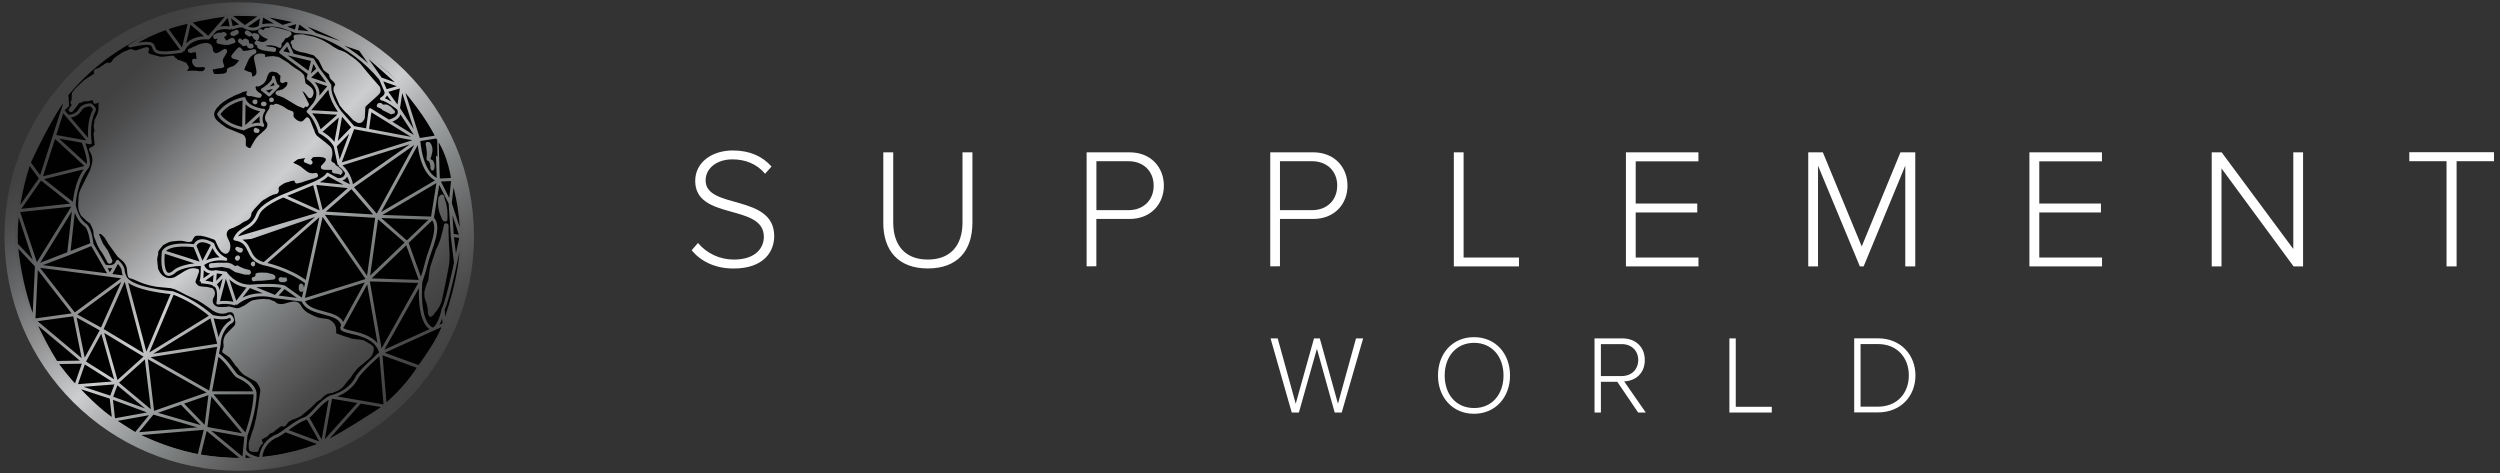 <svg xmlns="http://www.w3.org/2000/svg" width="576" height="109" viewBox="0 0 576 109" fill="none"><rect x="0" y="0" width="576" height="109" fill="#333333" stroke="none"/><path d="M159.347 57.674L160.815 55.983C162.853 58.402 165.866 59.803 169.036 59.803C174.447 59.803 175.992 56.812 175.992 54.56C175.992 46.831 160.176 50.864 160.176 41.679C160.176 37.389 164.052 34.667 168.835 34.667C172.789 34.667 175.712 36.044 177.762 38.374L176.272 40.032C174.379 37.747 171.691 36.717 168.734 36.717C165.217 36.717 162.573 38.721 162.573 41.567C162.573 48.31 178.378 44.602 178.378 54.415C178.378 57.809 176.127 61.864 169.036 61.864C164.679 61.886 161.397 60.127 159.381 57.685L159.347 57.674ZM203.514 51.289V35.092H205.799V51.256C205.799 56.577 208.6 59.803 213.775 59.803C218.95 59.803 221.761 56.577 221.761 51.256V35.092H224.046V51.289C224.046 57.797 220.574 61.852 213.775 61.852C206.975 61.852 203.503 57.753 203.503 51.289H203.514ZM250.358 61.382V35.092H260.216C265.267 35.092 268.157 38.643 268.157 42.776C268.157 46.91 265.245 50.449 260.227 50.449H252.599V61.348L250.347 61.371L250.358 61.382ZM265.805 42.776C265.805 39.461 263.475 37.142 260.003 37.142H252.61V48.422H260.003C263.464 48.422 265.805 46.092 265.805 42.788V42.776ZM292.666 61.382V35.092H302.523C307.575 35.092 310.465 38.643 310.465 42.776C310.465 46.91 307.575 50.449 302.534 50.449H294.906V61.348L292.655 61.371L292.666 61.382ZM308.101 42.776C308.101 39.461 305.772 37.142 302.288 37.142H294.906V48.422H302.288C305.76 48.422 308.09 46.092 308.09 42.788L308.101 42.776ZM334.962 61.382V35.092H337.214V59.332H349.972V61.382H334.962ZM374.615 61.382V35.092H391.316V37.164H376.867V46.898H391.048V48.948H376.867V59.332H391.328V61.382H374.615ZM438.978 61.382V38.173L429.379 61.382H428.516L418.872 38.173V61.382H416.62V35.092H419.981L428.942 56.778L437.869 35.092H441.275V61.382H438.978ZM467.575 61.382V35.092H484.288V37.164H469.849V46.898H484.053V48.948H469.849V59.332H484.31V61.382H467.575ZM528.444 61.382L511.832 38.8V61.382H509.581V35.092H511.866L528.377 57.361V35.092H530.628V61.382H528.433H528.444ZM563.683 61.382V37.142H555.103V35.07H574.616V37.142H566.002V61.382H563.683ZM307.508 95.042L303.419 80.357L299.264 95.042H297.617L292.733 77.96H294.38L298.535 93.015L302.747 77.96H304.08L308.269 93.015L312.425 77.96H314.072L309.132 95.042H307.508ZM331.311 86.507C331.311 81.511 334.593 77.68 339.611 77.68C344.629 77.68 347.911 81.522 347.911 86.507C347.911 91.491 344.596 95.333 339.611 95.333C334.626 95.333 331.311 91.502 331.311 86.507ZM346.41 86.507C346.41 82.149 343.733 78.99 339.633 78.99C335.534 78.99 332.856 82.149 332.856 86.507C332.856 90.864 335.455 94.011 339.633 94.011C343.811 94.011 346.41 90.808 346.41 86.507ZM377.427 95.042L372.621 87.963H368.847V95.042H367.379V77.96H373.775C376.721 77.96 378.961 79.831 378.961 82.956C378.961 86.081 376.755 87.772 374.212 87.873L379.185 95.042H377.416H377.427ZM377.449 82.945C377.449 80.794 375.892 79.282 373.652 79.282H368.847V86.641H373.652C375.915 86.641 377.449 85.095 377.449 82.956V82.945ZM398.452 95.042V77.96H399.919V93.72H408.219V95.053H398.452V95.042ZM427.206 95.031V77.949H432.661C437.981 77.949 441.319 81.813 441.319 86.507C441.319 91.2 438.004 95.02 432.661 95.02H427.206V95.031ZM439.796 86.495C439.796 82.496 437.197 79.27 432.683 79.27H428.673V93.698H432.661C437.197 93.698 439.796 90.494 439.796 86.495Z" fill="white"></path><path d="M55.119 107C84.18 107 107.738 83.495 107.738 54.5C107.738 25.505 84.18 2 55.119 2C26.058 2 2.5 25.505 2.5 54.5C2.5 83.495 26.058 107 55.119 107Z" fill="#010101" stroke="url(#paint0_linear_23_3)" stroke-width="2.94" stroke-miterlimit="10"></path><path d="M81.919 13.705L81.16 13.133L80.663 12.798C79.904 12.159 79.005 11.706 78.046 11.468L76.865 10.821C76.501 10.576 76.144 10.323 75.78 10.078L74.457 9.327L73.736 8.993L72.302 8.443L70.176 8.019C70.176 8.019 70.176 7.975 70.139 7.96C70.102 7.945 70.102 7.96 70.102 7.96H70.064L69.886 7.908H69.143L68.147 7.982C67.679 8.027 67.538 8.25 67.679 8.755C67.753 9.015 67.783 9.179 67.426 9.246C67.114 9.305 66.913 9.61 66.973 9.914C66.995 10.011 67.04 10.108 67.106 10.182C67.159 10.256 67.248 10.338 67.248 10.42C67.248 11.126 67.768 11.423 68.311 11.683L69.054 11.943L69.804 12.099L70.384 12.204L72.287 12.753L73.446 13.928L74.531 16.142L74.695 16.224L74.784 16.343L74.851 16.403L74.947 16.477C75.215 16.678 75.505 16.863 75.757 17.086C75.839 17.161 75.832 17.339 75.862 17.473C75.913 17.711 76.003 17.934 76.129 18.142C76.404 18.439 76.694 18.721 76.999 18.982C77.088 19.167 77.177 19.36 77.259 19.546C76.947 19.844 76.798 20.267 76.835 20.698C76.835 20.817 76.843 20.944 76.872 21.062C77.103 21.635 77.34 22.192 77.586 22.742C77.831 23.292 78.009 23.745 78.247 24.243C78.522 24.6 78.805 24.949 79.087 25.299L79.741 25.983C79.815 26.042 79.89 26.094 79.964 26.153L81.398 27.707C81.681 27.9 81.971 28.078 82.275 28.242C82.662 28.435 83.13 28.383 83.465 28.116C83.598 27.952 83.732 27.788 83.866 27.625L83.903 27.543C83.94 27.462 83.977 27.38 84.014 27.298C84.052 27.216 84.044 27.134 84.059 27.053C84.096 26.332 84.118 25.604 84.171 24.883C84.171 24.727 84.222 24.578 84.319 24.459C85.159 23.686 85.999 22.921 86.846 22.185C87.693 21.449 87.916 20.973 87.485 19.955L86.162 18.439C85.701 17.911 85.248 17.384 84.795 16.849C84.208 16.142 83.628 15.429 83.048 14.723C82.684 14.381 82.312 14.039 81.948 13.697L81.904 13.645M99.153 38.112C99.102 37.978 99.064 37.688 99.012 37.562C98.997 37.532 98.983 37.502 98.968 37.48C98.938 37.391 98.893 37.301 98.849 37.22C98.804 37.138 98.789 37.108 98.708 37.086C98.455 37.071 98.269 36.856 98.284 36.603C98.284 36.588 98.284 36.573 98.284 36.551V36.276C98.314 36.001 98.343 35.726 98.366 35.458C98.321 35.035 98.284 34.618 98.247 34.225C98.195 33.883 98.113 33.541 98.076 33.199C98.039 32.857 98.202 32.679 98.574 32.709C98.678 32.753 98.923 32.709 98.997 32.783C99.235 33.013 99.406 33.303 99.503 33.623C99.808 34.559 99.585 35.354 99.183 36.566C99.183 36.618 99.272 36.692 99.324 36.752L99.637 36.9C99.718 36.989 99.822 37.056 99.874 37.16C100.172 37.762 100.216 38.461 99.993 39.1L99.793 39.241L99.726 39.271L99.614 39.293H99.562C99.51 39.264 99.421 39.271 99.399 39.212C99.399 39.07 99.22 39.003 99.176 38.87C99.176 38.81 99.176 38.758 99.176 38.699C99.176 38.535 99.131 38.565 99.176 38.416C99.176 38.312 99.161 38.216 99.153 38.112ZM56.508 7.878C56.315 7.648 56.352 7.306 56.583 7.113C56.739 6.979 56.962 6.949 57.148 7.038L57.958 7.625C58.002 7.692 58.047 7.759 58.099 7.856C58.426 7.432 58.812 7.67 59.191 7.722L59.288 7.781C59.556 7.9 59.838 8.071 59.756 8.376C59.675 8.681 59.704 9.186 59.199 9.283L59.622 9.431L59.957 9.58C60.551 9.795 61.213 9.602 61.607 9.112L61.666 8.948L61.191 8.844L60.351 8.346C60.053 7.975 59.452 7.7 59.466 7.224C59.466 6.919 59.719 6.681 60.016 6.681C60.12 6.681 60.217 6.711 60.306 6.771C60.447 6.815 60.589 6.934 60.73 6.89C60.871 6.845 60.931 6.57 61.101 6.466C61.317 6.414 61.54 6.406 61.755 6.444L62.491 6.206H62.61L62.907 6.258L62.997 6.236L63.77 6.399L65.063 6.696C65.561 6.838 66.066 6.971 66.556 7.12C66.876 7.172 67.129 7.432 67.181 7.752C67.211 8.094 66.921 8.198 66.698 8.383C66.4 8.629 66.148 8.852 65.799 8.77L65.249 9.669C65.115 9.818 64.765 9.937 64.825 10.123C64.825 10.145 64.877 10.123 64.907 10.123L64.825 10.799L64.728 10.94L64.498 11.044L63.941 10.843C63.814 10.754 63.666 10.68 63.517 10.628C63.16 10.546 62.796 10.487 62.439 10.427H61.852L61.198 10.561L61.473 10.672L62.097 10.762C62.365 10.799 62.632 10.806 62.892 10.866C63.13 10.933 63.353 11.014 63.576 11.111C63.718 11.795 63.457 12.062 62.788 11.921C62.618 11.884 62.439 11.869 62.268 11.847L61.525 11.765L60.418 11.55L59.942 11.364C59.511 11.274 59.206 10.895 59.199 10.457C58.515 10.212 58.456 9.818 59.013 9.342C59.035 9.32 59.013 9.26 59.043 9.223C58.418 9.179 58.329 8.606 58.047 8.22C57.712 8.376 57.385 8.554 57.044 8.22C56.85 8.116 56.672 7.997 56.501 7.863L56.508 7.878ZM90.963 25.551C91.053 25.641 90.963 25.916 90.941 26.109L90.101 26.354L88.934 25.767L88.132 25.373L87.939 25.135C87.693 24.994 87.433 24.875 87.166 24.779C86.935 24.749 86.779 24.533 86.809 24.303C86.809 24.273 86.816 24.251 86.831 24.221C86.891 24.006 87.047 23.827 87.255 23.738C87.626 23.634 88.02 23.783 88.228 24.102L89.001 24.073C89.856 24.251 90.384 24.942 90.963 25.551ZM101.524 49.713C100.96 48.39 100.789 46.926 101.041 45.507C101.071 45.328 101.301 45.179 101.435 45.016C101.495 44.956 101.539 44.882 101.606 44.845C101.666 44.815 101.725 44.8 101.792 44.808C102.022 44.838 102.223 44.979 102.342 45.179C102.342 45.179 102.379 45.313 102.379 45.321C102.379 45.328 102.379 45.254 102.379 45.269V45.588C102.832 46.733 103.078 47.944 103.1 49.178V50.441C103.1 50.865 102.974 51.006 102.513 51.029L102.334 50.977C102.282 50.977 102.223 50.977 102.186 50.954C101.814 50.679 101.755 50.129 101.532 49.713H101.524ZM69.908 65.737C70.005 66.034 70.064 66.346 70.087 66.658C70.131 66.918 69.953 67.171 69.685 67.216C69.648 67.216 69.611 67.223 69.574 67.216C69.492 67.238 69.403 67.253 69.321 67.245C68.697 67.074 68.838 66.287 68.875 65.744C68.875 65.618 69.091 65.499 69.217 65.38L69.321 65.313L69.596 65.387C69.7 65.499 69.886 65.595 69.908 65.729V65.737ZM56.493 63.299L54.182 62.689L52.859 61.85L51.202 61.523H50.875C50.154 61.597 49.433 61.686 48.705 61.745C48.452 61.805 48.199 61.649 48.14 61.389C48.14 61.359 48.133 61.329 48.125 61.3C48.058 61.017 48.229 60.727 48.519 60.66C48.549 60.66 48.571 60.653 48.601 60.646C48.831 60.616 49.069 60.608 49.299 60.608L50.042 60.534H52.517L52.77 60.594L53.357 60.772L54.197 61.322L54.665 61.121C55.431 61.597 56.278 61.939 57.162 62.125L57.527 62.206L57.675 62.34C57.906 62.801 57.876 62.964 57.504 63.276H56.687L56.59 63.247L56.508 63.299H56.493ZM55.007 58.126L54.658 57.918C54.502 57.747 54.234 57.591 54.212 57.39C54.167 57.138 54.338 56.9 54.591 56.855C54.621 56.855 54.643 56.855 54.673 56.855L55.802 57.212L55.906 57.338C55.906 57.39 55.936 57.442 55.951 57.502C55.966 57.561 55.951 57.613 55.951 57.673C55.862 58.044 55.654 58.267 55.237 58.193L55.015 58.141L55.007 58.126ZM57.98 64.176C58.032 64.087 58.091 63.99 58.151 63.893L58.575 63.782L58.82 63.603C58.849 63.41 58.879 63.217 58.909 63.024C59.147 62.927 59.392 62.86 59.645 62.816C60.262 62.793 60.871 62.816 61.48 62.838L62.878 63.18C62.945 63.232 63.011 63.276 63.078 63.314C63.361 63.41 63.524 63.715 63.45 64.005C63.376 64.339 63.108 64.428 62.796 64.428C62.239 64.473 61.681 64.547 61.116 64.607L60.485 64.666L59.147 64.704L58.404 64.815C58.062 64.733 58.017 64.451 57.98 64.161V64.176ZM54.435 58.951L54.903 58.817C55.394 59.122 55.431 59.375 55.074 59.925L54.591 60.118C54.004 59.731 53.967 59.427 54.435 58.951ZM58.084 60.311C58.359 60.207 58.634 60.222 58.745 60.512C58.82 60.72 58.805 60.95 58.716 61.158C58.612 61.367 58.359 61.448 58.151 61.337C58.121 61.322 58.099 61.307 58.077 61.285C57.809 61.151 57.705 60.831 57.839 60.571C57.898 60.452 57.995 60.363 58.114 60.319H58.091L58.084 60.311ZM103.263 62.132C102.84 64.302 102.424 66.472 101.941 68.635C101.703 69.973 101.064 71.207 100.112 72.173C100.068 72.225 100.038 72.284 100.008 72.344L99.778 72.678L99.287 73.013H99.049C98.908 72.819 98.7 72.648 98.648 72.425C98.589 72.091 98.559 71.757 98.566 71.422C98.507 70.85 98.395 70.285 98.225 69.742C97.831 68.917 97.689 68.003 97.801 67.097C97.801 67.037 97.838 66.978 97.86 66.911C97.95 66.584 98.039 66.264 98.128 65.937C98.143 65.907 98.158 65.87 98.172 65.841L98.269 65.588L98.358 65.343C98.358 65.343 98.373 65.298 98.358 65.276L98.656 64.666C98.715 64.191 98.775 63.722 98.841 63.247C98.923 62.682 99.012 62.11 99.102 61.545C99.481 60.423 99.86 59.285 100.246 58.141L100.35 57.769L101.019 56.305L101.502 55.005C101.68 54.321 101.866 53.637 102.052 52.953C102.141 52.634 102.208 52.314 102.26 51.995C102.297 51.63 102.431 51.415 102.825 51.452C103.145 51.474 103.382 51.749 103.36 52.069C103.36 52.084 103.36 52.099 103.36 52.106C103.36 52.723 103.323 53.34 103.36 53.964C103.397 55.168 103.412 56.38 103.531 57.576C103.665 59.1 103.576 60.631 103.263 62.132ZM65.107 63.931L66.007 63.953L66.185 64.585C65.88 65.06 65.412 65.045 64.921 65.008C64.594 65.045 64.29 64.845 64.201 64.525C64.111 64.198 64.305 63.983 64.594 63.841L65.115 63.923L65.107 63.931ZM53.053 7.67C53.142 7.477 53.29 7.321 53.476 7.217C53.588 7.142 53.766 7.172 53.9 7.157C54.227 6.815 54.554 6.733 54.821 6.979C55.059 7.165 55.096 7.506 54.903 7.744C54.858 7.796 54.806 7.841 54.747 7.878C54.509 8.019 54.257 8.146 54.011 8.302C53.751 8.302 53.491 8.25 53.246 8.175C53.097 8.056 53.023 7.863 53.053 7.677V7.67ZM49.18 8.703C49.024 8.48 49.076 8.168 49.292 8.012C49.433 7.915 49.582 7.826 49.745 7.752C50.05 7.685 50.414 7.373 50.674 7.551V7.596C50.838 7.581 51.001 7.536 51.165 7.484C51.432 7.298 51.797 7.343 52.005 7.588C52.027 7.588 52.057 7.588 52.072 7.61C52.458 7.997 52.138 8.302 51.648 8.502C51.648 8.502 51.648 8.554 51.648 8.584L51.878 9.008L52.228 9.342C52.488 9.156 52.763 9 53.045 8.859C53.261 8.762 53.602 8.651 53.751 8.748C53.989 8.941 54.16 9.201 54.249 9.498C54.294 9.602 54.115 9.885 53.989 9.922C53.565 10.093 53.082 10.189 52.629 10.345H51.7L50.786 10.189L50.689 10.1H50.295C49.767 9.862 49.708 9.439 50.176 8.941H49.872C49.663 9.082 49.381 9.03 49.232 8.822C49.21 8.785 49.188 8.748 49.173 8.71H49.166L49.18 8.703ZM60.96 23.433C61.243 23.471 61.451 23.731 61.414 24.013C61.391 24.221 61.243 24.392 61.042 24.451C60.879 24.511 60.708 24.511 60.544 24.451C60.269 24.407 60.076 24.147 60.12 23.872C60.143 23.708 60.247 23.575 60.388 23.5C60.566 23.404 60.774 23.389 60.968 23.456V23.441L60.96 23.433ZM62.439 22.467C62.863 22.467 63.093 22.638 63.093 22.995C63.093 23.352 62.87 23.53 62.439 23.523C62.187 23.5 62.001 23.285 62.016 23.032V23.017C61.986 22.757 62.164 22.519 62.424 22.489C62.424 22.489 62.439 22.489 62.447 22.489V22.475L62.439 22.467ZM55.007 9C55.171 8.837 55.438 8.837 55.602 9C55.624 9.023 55.639 9.045 55.661 9.075C55.758 9.253 55.854 9.268 56.003 9.112C56.211 8.866 56.568 8.814 56.843 8.978C57.326 9.186 57.437 9.372 57.378 9.974L57.928 10.063C58.218 10.063 58.441 10.308 58.441 10.598C58.441 10.598 58.441 10.598 58.441 10.606C58.456 10.895 58.233 11.141 57.943 11.163C57.363 11.267 56.94 10.999 56.887 10.502C56.761 10.494 56.635 10.502 56.508 10.539C56.248 10.717 55.892 10.65 55.713 10.39C55.698 10.368 55.683 10.338 55.669 10.308C55.52 10.219 55.379 10.115 55.245 10.004C55.081 9.862 54.851 9.714 54.821 9.535C54.806 9.342 54.881 9.156 55.007 9.015V8.993V9ZM58.939 24.02C58.768 24.05 58.597 24.02 58.456 23.916C58.203 23.797 58.091 23.493 58.203 23.24C58.277 23.077 58.426 22.973 58.604 22.95C58.745 22.921 58.887 22.921 59.028 22.95C59.407 23.084 59.355 23.515 59.191 23.849L59.11 23.931L58.983 24.013H58.961C58.961 24.013 58.946 24.035 58.939 24.043V24.02ZM58.433 30.026C58.433 29.602 58.783 29.305 59.08 29.476C59.08 29.476 59.08 29.528 59.102 29.535C59.34 29.684 59.645 29.595 59.756 29.899C59.845 30.167 59.741 30.457 59.504 30.605H58.924C58.641 30.576 58.426 30.33 58.433 30.048V30.026ZM36.657 57.613C37.022 57.19 37.282 56.855 37.594 56.469L38.857 55.815L39.489 55.636C39.489 55.636 40.686 55.503 41.08 55.473H41.748C42.551 55.495 43.428 56.001 44.142 55.614C44.35 55.495 44.372 55.191 44.483 54.99C44.483 54.99 44.535 54.99 44.543 54.953C44.773 54.596 44.907 54.365 45.279 54.321C45.65 54.276 45.903 54.321 46.215 54.321H46.289L47.129 54.492L48.036 54.752C48.341 54.878 48.645 54.982 48.965 55.079C49.351 55.124 49.663 55.399 49.76 55.77L50.355 57.071C50.541 57.346 50.741 57.621 50.934 57.911L51.603 58.386C52.183 58.572 52.443 58.475 52.822 57.896C53.194 57.086 53.149 56.149 52.711 55.369C52.54 55.057 52.398 54.722 52.287 54.388C52.064 53.689 52.436 52.946 53.127 52.708C53.276 52.656 53.431 52.589 53.58 52.53H53.662L54.836 51.95C55 51.876 55.156 51.794 55.312 51.705C55.617 51.452 55.951 51.229 56.308 51.051C57.304 50.724 57.92 50.144 57.95 49.052L58.619 48.145L60.187 46.48L60.782 45.997H60.864L62.053 45.269L62.959 44.845L63.77 44.667C64.171 44.473 64.357 44.005 64.193 43.596C64.141 43.433 64.275 43.21 64.32 43.017C64.698 42.727 65.1 42.459 65.516 42.214C65.91 42.058 66.311 41.932 66.728 41.843L66.809 41.768L67.723 41.605L67.887 41.709C67.909 42.11 68.125 42.311 68.519 42.259C68.779 42.214 69.039 42.155 69.291 42.088L70.555 41.664C71.343 41.419 72.131 41.174 72.911 40.913C73.178 40.847 73.335 40.572 73.268 40.304C73.268 40.289 73.26 40.267 73.253 40.252C73.193 39.97 72.918 39.784 72.636 39.836C72.606 39.836 72.576 39.851 72.547 39.858C71.856 40.044 71.112 39.873 70.57 39.405C70.124 39.063 69.685 38.706 69.247 38.349L68.563 37.956L67.538 37.495L68.585 36.707L69.232 36.596L70.325 36.41C69.79 37.101 69.901 37.391 70.637 37.614C70.756 37.651 70.875 37.695 70.986 37.747C71.447 38.015 71.722 38.015 71.922 37.71C71.997 37.599 72.071 37.428 72.034 37.339C71.915 37.123 71.774 36.915 71.61 36.729C71.67 36.692 71.818 36.67 71.848 36.588C72.056 36.045 72.517 36.202 72.911 36.164H73.691L74.442 36.254C75.193 36.499 75.282 36.744 74.769 37.368C74.561 37.629 74.316 37.852 74.1 38.097C73.877 38.312 73.862 38.662 74.078 38.885C74.167 38.981 74.293 39.041 74.427 39.056C74.516 39.056 74.613 39.093 74.71 39.108L74.851 39.145H76.352C76.627 39.145 76.434 39.182 76.508 39.568C76.62 40.089 77.511 39.94 78.017 40.126L78.165 40.17L78.269 40.215L78.433 40.356C78.433 40.356 78.485 40.312 78.507 40.304H78.53C78.567 40.26 78.567 40.193 78.604 40.163C79.028 39.806 79.079 39.553 78.708 39.13C78.485 38.892 78.24 38.669 77.987 38.468L77.928 38.409C77.63 38.23 77.311 38.082 77.169 37.718C77.118 37.584 76.894 37.51 76.746 37.435C76.419 37.264 76.226 37.078 76.374 36.662C76.463 36.335 76.523 36.001 76.575 35.666C76.605 34.938 76.575 34.217 75.995 33.675C75.534 33.229 75.014 32.835 74.516 32.441L73.966 32.017L73.149 31.371C72.74 31.014 72.48 30.516 72.413 29.974L72.353 29.944L71.373 27.476C70.971 26.882 70.614 26.874 70.198 27.454C70.072 27.595 69.946 27.729 69.797 27.848C69.329 28.168 68.912 27.907 68.489 27.714C68.199 27.514 67.939 27.276 67.709 27.016C67.612 26.8 67.582 26.562 67.634 26.332C67.656 25.953 67.634 25.641 67.166 25.559L66.326 25.247L66.163 25.143L65.323 24.578L64.728 24.281L64.238 24.08C63.814 23.894 63.398 23.775 63.004 24.184L62.58 24.102C62.298 24.102 62.09 24.266 62.112 24.526C62.157 25.039 61.822 25.328 61.577 25.678C61.064 26.555 60.737 27.439 61.555 28.331C61.696 28.866 61.54 29.431 61.131 29.81C60.67 30.271 60.157 30.687 59.675 31.125L59.511 31.267C59.511 31.267 59.489 31.304 59.466 31.304L58.924 31.928C58.708 32.292 58.5 32.642 58.277 33.006C58.047 33.37 57.891 33.727 57.705 34.083C57.215 34.195 56.962 33.823 56.635 33.586V32.404C56.709 31.631 56.189 30.925 55.423 30.769L53.238 29.877L52.77 29.698L52.086 29.379V29.357C51.373 28.903 50.697 28.39 50.065 27.826C49.099 26.845 49.128 25.938 49.99 24.86C50.154 24.674 50.325 24.496 50.511 24.333C50.511 24.31 50.511 24.288 50.511 24.266L51.425 23.515L52.748 22.675L53.647 22.252C53.647 22.252 53.714 22.17 53.721 22.148L55.788 21.308C55.788 21.308 55.788 21.271 55.788 21.256C55.921 21.189 56.062 21.144 56.211 21.137C56.464 21.085 56.717 21.048 56.969 20.996C56.947 21.048 56.917 21.092 56.895 21.144C56.583 21.82 56.791 22.148 57.519 22.155H57.943L59.347 22.504H60.002C60.462 22.006 60.425 21.665 59.793 21.39C59.31 21.159 58.961 20.706 58.879 20.171C58.857 20.074 58.954 19.948 58.998 19.836C59.333 20 59.741 19.955 60.024 19.71C60.968 19.286 61.384 18.513 61.592 17.562L62.016 16.759L62.662 16.477L63.822 16.715L64.632 17.473C64.594 17.74 64.55 18 64.543 18.261C64.535 18.521 64.572 18.721 64.587 18.944C64.765 19.048 64.959 19.115 65.159 19.145C65.367 19.086 65.561 18.996 65.739 18.87C66.252 18.87 66.341 19.004 66.163 19.472C66.111 19.621 66.029 19.762 65.962 19.896L65.144 20.579L64.817 20.661H64.743L64.505 20.758C64.505 20.758 64.505 20.788 64.505 20.802C64.275 20.802 64.044 20.832 63.829 20.914C63.636 21.04 63.502 21.241 63.465 21.471C63.465 21.613 63.666 21.82 63.822 21.932C63.992 22.021 64.171 22.081 64.357 22.11L65.256 22.46L65.479 22.579L66.898 23.418L67.5 23.79L68.563 24.407L69.968 24.957L70.34 24.533C70.674 24.741 70.919 24.578 71.12 24.295C71.12 24.236 71.142 24.184 71.157 24.132V23.916C70.979 23.552 70.793 23.181 70.6 22.816C70.287 22.192 69.968 21.553 69.656 20.951L70.243 21.412L70.941 22.333C71.097 22.601 71.447 22.69 71.714 22.534C71.804 22.482 71.878 22.4 71.93 22.311C72.42 21.65 72.331 20.728 71.714 20.178C71.298 19.829 70.86 19.494 70.406 19.197C70.354 18.952 70.302 18.706 70.258 18.461C70.235 18.127 70.176 17.8 70.094 17.48C69.908 16.945 69.135 16.373 68.652 16.09L67.679 15.481L66.675 14.723L66.497 14.522C65.843 14.121 65.189 13.72 64.535 13.318L64.163 13.118L62.9 12.924H62.84L61.703 13.014L61.087 13.155C61.109 12.828 61.183 12.516 60.782 12.412L60.076 12.322C60.076 12.322 60.024 12.307 60.002 12.322L59.541 12.352L59.295 12.419L58.872 12.597C58.359 13.021 58.515 13.578 58.627 14.114C58.716 14.537 58.82 14.931 58.901 15.34C58.983 15.697 59.043 16.061 59.08 16.432C59.184 16.997 58.805 17.532 58.24 17.636C58.218 17.636 58.196 17.644 58.166 17.644C58.136 17.532 58.106 17.413 58.069 17.302C58.01 16.678 57.987 16.655 57.356 16.559C57.281 16.536 57.207 16.507 57.14 16.47L56.263 16.105C56.375 15.771 56.479 15.481 56.583 15.191H56.635C56.85 14.693 57.058 14.195 57.289 13.69C57.623 13.118 58.129 12.664 58.731 12.397C59.013 12.293 59.154 11.988 59.05 11.706C59.05 11.698 59.043 11.683 59.035 11.676C58.954 11.408 58.671 11.26 58.404 11.341C58.396 11.341 58.381 11.341 58.374 11.349L57.133 11.631L56.159 11.743L55.951 11.639C55.847 11.497 55.765 11.349 55.654 11.215C55.327 10.791 55 10.791 54.628 11.215C54.257 11.639 53.825 12.092 53.469 12.575C53.142 12.999 53.261 13.355 53.773 13.541C54.197 13.682 54.613 13.764 55.059 13.876C54.754 14.426 54.309 14.886 53.766 15.221C53.402 15.34 53.03 15.451 52.673 15.592C52.555 15.667 52.443 15.756 52.346 15.867C52.324 15.972 52.257 16.076 52.272 16.165C52.332 16.588 52.072 16.774 51.722 16.886L51.455 16.967L50.295 17.057H49.455C49.374 16.975 49.255 16.908 49.225 16.819C49.128 16.551 49.062 16.276 48.987 16.023C49.299 15.964 49.604 15.897 49.901 15.845L50.689 15.711H50.853C51.745 15.54 51.804 15.429 51.469 14.567C51.276 14.195 51.284 13.749 51.499 13.385C51.789 12.969 52.057 12.53 52.287 12.077C52.361 11.869 52.339 11.639 52.228 11.445C52.086 11.297 51.871 11.237 51.67 11.282C51.298 11.483 50.942 11.706 50.6 11.958L49.76 12.285C49.76 12.285 49.73 12.248 49.723 12.233C49.225 12.144 49.076 11.772 49.024 11.349C49.024 10.918 48.839 10.509 48.519 10.226C48.118 9.929 47.605 9.818 47.114 9.914L46.208 10.085L45.62 10.331L44.134 10.977C44.134 10.977 44.119 11.014 44.112 11.037L43.807 11.156L43.339 11.319C43.339 11.401 43.302 11.483 43.287 11.557C43.272 11.631 43.287 11.72 43.287 11.795L43.346 11.951L43.889 12.248L44.632 12.055H45.145C45.189 12.605 45.227 13.11 45.271 13.601H45.212C44.654 13.415 44.223 13.601 44.253 14.024C44.231 14.47 44.431 14.901 44.781 15.184L44.885 15.332L45.048 15.414H45.123C45.769 15.667 46.564 15.273 47.203 15.563C47.233 15.57 47.255 15.592 47.263 15.622C47.3 15.927 46.943 16.135 46.78 16.388C46.483 16.388 46.193 16.417 45.895 16.388C45.598 16.358 45.212 16.313 44.87 16.276H43.881L43.175 16.388C43.175 16.388 43.123 16.38 43.094 16.388C43.198 16.224 43.302 16.061 43.391 15.897C43.48 15.734 43.569 15.6 43.532 15.511C43.383 15.213 43.212 14.924 43.027 14.641L42.967 14.559C42.967 14.559 42.945 14.515 42.945 14.485L42.819 14.426L41.481 13.89C41.265 13.779 40.908 13.943 40.812 13.571C40.634 13.445 40.388 13.363 40.299 13.184C40.098 12.761 39.764 12.813 39.415 12.835H39.244C39.192 12.865 39.132 12.895 39.073 12.917C38.998 12.924 38.924 12.924 38.842 12.917C38.218 13.028 37.579 13.081 36.947 13.073C36.724 13.036 36.501 12.976 36.286 12.902L34.606 12.441C34.182 12.27 34.041 12.055 34.294 11.601C34.547 11.148 34.093 10.762 33.618 10.881C33.283 10.955 32.964 11.081 32.637 11.178L31.373 11.601C31.076 11.691 30.236 11.237 29.946 11.326L28.95 11.75L28.638 11.854L28.267 12.07C28.267 12.07 28.222 12.077 28.2 12.07L26.713 13.073L26.119 13.563C26.03 13.69 25.94 13.824 25.873 13.957C25.717 14.359 25.294 14.582 24.878 14.47C24.395 14.366 24.149 14.768 23.807 14.961L23.309 15.288C23.057 15.436 22.811 15.6 22.559 15.749C21.801 15.801 21.407 16.358 21.719 16.938L21.318 17.198C20.894 17.465 20.478 17.733 20.054 18L19.237 18.595L17.327 20.416L16.658 21.293C16.383 21.776 16.658 22.809 16.375 23.285C16.175 23.53 16.204 23.894 16.45 24.095C16.479 24.125 16.517 24.147 16.554 24.162L15.959 24.942C15.781 25.172 15.714 25.425 15.959 25.641C16.152 25.871 16.487 25.901 16.717 25.715C16.732 25.7 16.747 25.693 16.762 25.678C17 25.366 17.238 25.061 17.475 24.749L17.572 24.667C17.624 24.593 17.676 24.503 17.735 24.437C18.025 24.095 18.159 23.56 18.776 23.656C18.85 23.656 18.939 23.56 19.014 23.508L19.073 23.381L19.965 23.337C20.158 23.337 20.352 23.314 20.545 23.285C20.738 23.233 20.931 23.166 21.124 23.084L21.422 23.21C21.422 23.797 21.704 24.013 22.224 23.857L22.707 23.582V24.845C22.722 25.039 22.707 25.239 22.663 25.425C22.551 26.228 22.135 26.904 21.793 27.64C21.793 27.64 21.771 27.67 21.764 27.692C21.704 27.915 21.786 28.168 21.697 28.376C21.489 28.829 21.652 29.528 21.749 30.122C21.793 30.39 21.541 30.598 21.555 30.806C21.615 31.646 21.719 32.486 21.808 33.333C21.801 33.355 21.801 33.377 21.808 33.392C21.578 33.593 21.318 33.756 21.043 33.89C20.5 34.069 20.359 34.381 20.664 34.871C21.177 35.607 21.385 36.514 21.243 37.398C21.132 38 20.924 38.587 20.76 39.174L20.062 40.564C19.601 41.493 19.133 42.43 18.687 43.359C18.36 43.946 18.159 44.6 18.107 45.269C18.048 46.376 17.906 47.476 18.159 48.583C18.33 48.947 18.494 49.304 18.657 49.668L19.98 50.932L20.797 51.519C20.805 51.564 20.812 51.608 20.82 51.653C21.206 52.389 21.6 53.117 21.563 53.994C21.57 54.157 21.6 54.313 21.645 54.469C21.92 55.161 22.195 55.859 22.462 56.55C22.663 56.9 22.856 57.257 23.049 57.606L23.257 57.866L23.309 57.94C23.309 57.94 23.354 58 23.376 58.037C23.577 58.349 23.8 58.654 23.963 58.973C24.268 59.508 24.551 60.058 24.84 60.586C25.093 60.824 25.487 60.809 25.717 60.564C25.911 60.363 25.94 60.058 25.799 59.821C25.502 59.137 25.182 58.461 24.87 57.777C24.491 57.227 24.105 56.669 23.718 56.12L22.804 53.934L23.205 53.882L23.465 54.128H23.54V54.195C23.748 54.365 23.941 54.559 24.112 54.774C24.439 55.257 24.721 55.77 25.019 56.268L25.933 57.532L27.011 59.011L27.338 59.345C27.575 59.553 27.806 59.769 28.051 59.962C28.75 60.482 29.196 61.285 29.255 62.154C29.277 62.578 29.329 63.002 29.404 63.418C29.523 63.975 29.753 64.131 30.31 64.213C30.481 64.257 30.645 64.317 30.801 64.391L32.295 65.045L33.031 65.32L33.454 65.454L34.614 65.789L35.855 66.034L36.278 66.101L37.267 66.19L39.088 66.368L39.4 66.398L39.675 66.487L40.336 66.68L41.57 67.267L41.741 67.357L42.492 67.758L43.718 68.353L45.472 69.163L46.706 69.913L47.627 70.56C47.627 70.56 47.657 70.59 47.672 70.582L47.783 70.664L48.601 71.236L48.987 71.548C50.035 72.165 51.12 72.537 52.354 72.069C52.376 72.039 52.488 71.957 52.532 71.965C52.859 71.994 53.253 71.831 53.536 72.046C54.019 72.41 53.996 73.146 54.13 73.726C54.294 74.157 54.257 74.64 54.011 75.034L53.105 75.948L52.361 76.699C51.685 77.368 51.358 78.312 51.484 79.255C51.574 79.716 51.499 80.192 51.284 80.608C51.12 80.853 51.187 81.18 51.432 81.344C51.73 81.574 52.057 81.767 52.369 81.976C52.614 82.154 52.569 82.147 52.792 82.317C52.792 82.317 52.941 82.399 52.941 82.421L53.053 82.548C53.105 82.585 53.149 82.644 53.171 82.704C53.171 82.726 53.276 82.808 53.261 82.838C53.246 82.867 53.402 83.023 53.409 83.053C53.513 83.142 53.506 83.194 53.588 83.299C53.885 83.722 54.026 83.915 54.323 84.324L54.301 84.302C54.301 84.302 54.792 84.748 54.777 84.755L55.2 85.402L56.003 86.212C56.003 86.212 56.427 86.487 56.427 86.509L57.564 87.141L58.976 87.958C59.466 88.464 59.808 89.088 59.972 89.779C59.957 89.802 59.957 89.831 59.972 89.853C59.972 90.002 59.972 90.151 59.942 90.299C59.793 91.362 59.63 92.425 59.481 93.488L58.976 96.542C58.939 96.632 58.901 96.721 58.872 96.81C58.738 97.561 58.552 98.304 58.314 99.032C58.285 99.106 58.225 99.166 58.196 99.24C57.891 100.184 57.593 101.128 57.296 102.072C57.281 102.473 57.296 102.867 57.319 103.268C57.319 103.499 57.4 103.722 57.556 103.893C57.95 104.205 58.537 104.078 59.035 104.131C59.295 104.183 59.548 104.019 59.6 103.759C59.608 103.722 59.608 103.685 59.608 103.64C59.741 103.097 60.046 102.614 60.477 102.258C60.7 102.02 60.678 102.057 60.432 101.737C60.395 101.641 60.373 101.529 60.358 101.425C60.358 101.329 60.38 101.239 60.418 101.15L60.566 100.987C60.656 101.165 60.715 101.187 60.782 101.098C60.819 101.046 60.841 100.987 60.864 100.927C61.131 100.704 61.168 100.905 61.436 100.689L62.276 99.85C62.759 99.775 63.197 99.515 63.502 99.129C63.628 99.025 63.762 98.928 63.903 98.839C64.267 98.616 64.572 98.192 64.996 98.177C65.055 98.177 65.107 98.252 65.174 98.267C65.345 98.296 65.263 98.267 65.442 98.267C65.509 98.252 65.576 98.23 65.635 98.192C65.687 98.163 65.739 98.133 65.791 98.088C66.029 97.806 66.096 97.665 66.334 97.404C66.363 97.36 66.445 97.3 66.475 97.256L66.735 97.048C67.01 96.877 67.069 96.884 67.344 96.721L68.258 96.394L69.306 95.881L71.521 94.045L72.465 93.138C72.606 92.96 72.718 92.871 72.71 92.864C72.755 92.804 72.807 92.745 72.866 92.685C72.926 92.618 72.993 92.566 73.074 92.522C73.178 92.47 73.186 92.47 73.283 92.41L73.944 91.987C74.197 91.719 74.434 91.437 74.702 91.206C74.933 91.035 75.178 90.879 75.438 90.738L76.701 90.5L77.913 90.002L78.827 89.341L78.924 89.251L79.087 89.081L80.514 87.304H80.581L81.421 86.071L82.416 84.837C83.293 84.101 84.171 83.373 85.047 82.644C85.65 82.132 86.028 81.403 86.11 80.623C86.207 80.095 85.917 79.568 85.419 79.359C85.174 79.226 84.951 79.077 84.713 78.936C84.237 78.676 83.821 78.274 83.219 78.297L81.346 78.066L80.841 77.962C80.841 77.962 80.529 77.858 80.499 77.829L80.001 77.665C79.838 77.62 79.667 77.583 79.503 77.531C78.924 77.331 78.351 77.108 77.779 76.907L77.422 76.758C77.563 75.688 77.37 74.722 76.463 74.008L75.787 73.585C75.631 73.533 75.475 73.496 75.319 73.466C74.814 73.391 74.308 73.332 73.803 73.273L73.074 73.087C72.956 73.035 72.844 72.975 72.725 72.923C72.695 72.923 72.428 72.812 72.398 72.819L70.979 72.106C70.221 71.66 69.611 70.998 69.232 70.203C68.927 69.735 68.407 69.46 67.85 69.467C67.456 69.505 67.069 69.557 66.683 69.638L65.843 69.876C65.568 69.965 65.286 70.025 65.003 70.055C64.587 70.084 64.163 70.017 63.777 69.861C63.725 69.832 63.673 69.794 63.628 69.757C63.398 69.386 62.997 69.393 62.61 69.192C62.424 69.096 62.224 69.014 62.023 68.955C61.919 68.94 61.807 68.94 61.703 68.955C61.622 68.955 61.703 68.977 61.622 68.955C61.54 68.932 61.399 68.955 61.369 68.932C60.752 68.791 60.105 68.955 59.459 68.969L58.471 69.148C58.359 69.155 58.248 69.178 58.136 69.207C57.876 69.326 57.631 69.467 57.393 69.631L56.323 70.382L55.133 70.946L55.022 70.969C54.962 70.984 54.903 70.998 54.836 71.006C54.762 71.021 54.68 71.021 54.606 71.006C54.554 71.021 54.502 71.021 54.442 71.006C53.929 70.887 53.602 70.805 53.112 70.694C52.986 70.642 52.859 70.612 52.725 70.605C52.48 70.671 52.235 70.709 51.982 70.723H51.655C51.232 70.753 50.816 70.753 50.392 70.723C49.418 70.612 48.623 69.653 49.195 68.62C49.299 68.442 49.381 68.249 49.441 68.055C49.663 67.439 49.441 66.747 48.905 66.376L47.694 66.108L47.122 66.071C46.661 65.989 46.163 66.049 45.754 65.833C45.516 65.714 45.368 65.454 45.182 65.268C45.182 65.268 45.137 65.268 45.13 65.246C44.87 64.785 45.338 64.206 45.472 63.693C45.546 63.388 45.702 63.106 45.799 62.808C45.985 62.214 45.799 61.931 45.175 61.864C45.063 61.864 44.959 61.82 44.847 61.805C44.491 61.797 44.142 61.82 43.792 61.879C43.354 62.035 42.93 62.229 42.529 62.459L42.41 62.533L41.615 63.031L40.217 63.871C39.608 64.116 38.932 64.146 38.307 63.953C37.995 63.812 37.698 63.641 37.416 63.44C37.193 63.217 36.992 62.972 36.813 62.704C36.717 62.548 36.628 62.385 36.553 62.221C36.501 62.11 36.457 61.998 36.42 61.879C36.345 61.136 36.234 60.393 36.197 59.642C36.212 59.56 36.226 59.479 36.256 59.397C36.271 59.337 36.286 59.278 36.308 59.219C36.286 59.323 36.308 58.988 36.353 58.944C36.576 58.453 36.264 58.059 36.65 57.68" fill="url(#paint1_linear_23_3)"></path><path d="M92.778 56.818L84.781 64.474M84.781 64.474L96.984 64.86L93.736 55.882L92.77 56.818M84.781 64.474L78.976 75.057C78.352 71.341 71.18 72.924 69.775 69.163V69.171L84.781 64.474ZM70.994 18.031L73.298 15.927L72.072 13.802L70.994 18.038M68.742 5.054L72.667 7.908L82.982 11.371C82.982 11.371 73.93 6.593 68.742 5.054ZM68.742 5.054H68.75M68.742 5.054L65.056 6.117L68.2 7.276L68.735 5.062L68.742 5.054ZM68.742 5.054L68.207 7.269C68.207 7.269 71.425 7.418 72.681 7.923L68.742 5.054ZM68.75 5.054L65.064 6.117M68.75 5.054C68.75 5.054 62.7 3.612 60.315 3.486H60.329M33.641 82.11L39.795 67.461C43.057 68.702 46.075 70.508 48.721 72.79L33.641 82.102V82.11ZM33.641 82.11L50.474 79.486M33.641 82.11L48.721 72.797L50.474 79.486M33.641 82.11L48.446 90.523M33.641 82.11H33.633L50.467 79.494L48.446 90.523M33.641 82.11L26.885 88.189L35.209 95.145M33.641 82.11V82.117L35.209 95.145M33.641 82.11L35.209 95.153L48.446 90.523M50.474 79.486C50.534 77.182 51.664 75.034 53.38 74.076C53.923 73.778 53.083 72.664 52.89 72.812C51.678 73.734 48.312 72.812 48.721 72.812L50.474 79.479V79.486ZM48.446 90.508L50.081 81.612L50.073 81.604C52.697 83.388 53.841 86.294 54.852 86.747C58.62 88.427 58.754 90.508 58.754 90.508H48.446ZM48.446 90.508L47.398 98.661M48.446 90.508V90.501L56.658 100.341L47.398 98.661M35.209 95.145L31.233 100.006L26.179 96.781L35.209 95.145ZM47.398 98.661L56.153 105.87M47.398 98.661L45.829 105.03H45.837C49.248 105.595 52.697 105.877 56.153 105.87M56.153 105.87L56.665 100.348L47.405 98.668L56.153 105.877V105.87ZM47.405 98.653L31.24 99.991M47.405 98.653H47.413L45.844 105.038C40.768 104.019 35.856 102.325 31.24 99.991M47.405 98.653L41.772 92.834M47.405 98.653L48.453 90.501L41.772 92.834M47.405 98.653L35.217 95.131M31.24 99.991L35.217 95.131M41.772 92.834L35.217 95.131M41.772 92.834L47.42 98.653L35.217 95.131M17.461 88.91C22.679 94.655 26.186 96.766 26.186 96.766L25.614 91.586M17.461 88.91L25.614 91.586M17.461 88.91L26.893 88.174L25.614 91.586M28.832 63.864L33.648 82.102M28.832 63.864C30.148 66.696 39.802 67.454 39.802 67.454L33.648 82.102M28.832 63.864L23.437 75.956M28.832 63.864V63.871L33.648 82.11L23.437 75.956M28.832 63.864L17.157 72.478L23.429 75.948L28.825 63.857L28.832 63.864ZM28.832 63.864L8.409 61.248M28.832 63.864L28.84 63.871L17.164 72.485M33.648 82.102L26.893 88.182M33.648 82.102L23.437 75.948V75.956M23.437 75.956L26.893 88.182M23.437 75.956L19.357 83.425M23.437 75.956L17.164 72.485M26.893 88.182L19.357 83.425M19.357 83.425L7.807 73.749M19.357 83.425L12.957 83.522C11.018 80.385 9.301 77.123 7.807 73.749M19.357 83.425L19.364 83.433L17.164 72.485M19.357 83.425L17.157 72.485L7.8 73.771L19.349 83.425H19.357ZM7.807 73.749L8.409 61.233L17.164 72.47L7.807 73.756V73.749ZM17.164 72.485L8.409 61.248M8.409 61.248L3.757 56.291C4.797 66.956 7.807 73.763 7.807 73.763L8.409 61.248ZM8.409 61.248L25.324 63.418L21.185 56.269L8.409 61.255M8.409 61.248V61.255M8.409 61.255L3.757 56.298C3.638 53.704 3.779 51.111 4.18 48.554M8.409 61.255L4.18 48.554M17.082 47.172C17.082 47.172 17.573 50.382 19.676 51.854C20.835 52.664 21.185 56.261 21.185 56.261V56.254L15.819 58.461L17.082 47.172ZM17.082 47.172L4.18 48.547M17.082 47.172V47.179M4.18 48.554L17.082 47.179M4.18 48.554L8.387 61.255L17.082 47.187V47.179M17.082 47.179L9.383 41.1M17.082 47.179C17.082 47.179 17.29 41.731 20.174 38.424L9.383 41.1M9.383 41.1L6.707 37.465C4.485 44.392 4.18 48.547 4.18 48.547M9.383 41.1H9.375L4.18 48.547M9.383 41.1L4.18 48.547M20.174 38.431L12.497 31.378M20.174 38.431L9.383 41.107L12.497 31.378M20.174 38.431C20.991 37.213 19.111 32.575 19.111 32.575L12.497 31.378M70.838 96.164C70.875 96.216 74.287 102.206 74.272 102.355M70.838 96.164C72.451 95.004 73.536 92.856 76.219 91.415L74.272 102.355M70.838 96.164C70.942 96.32 74.272 102.191 74.272 102.355M70.838 96.164C70.489 96.364 70.117 96.535 69.738 96.662C68.311 97.286 67.033 98.297 65.747 99.189L74.272 102.355M60.054 105.751C60.114 103.321 61.66 101.18 63.949 100.37C64.573 100.028 65.175 99.642 65.747 99.211H65.74L74.264 102.384C71.671 103.484 65.874 105.164 60.054 105.751ZM60.054 105.751C58.761 105.922 57.453 105.974 56.153 105.892L56.361 103.633L56.353 103.625C56.732 105.268 60.054 105.751 60.054 105.751ZM87.739 81.322L102.298 74.715C101.473 77.97 96.561 84.533 96.561 84.533L96.568 84.525L87.739 81.322ZM87.739 81.322C86.312 75.651 77.148 77.153 78.976 75.049L84.781 64.466M87.739 81.322L84.788 64.459L84.781 64.466M87.724 81.329L99.749 75.859C96.003 74.47 96.969 64.845 96.969 64.845L87.724 81.329ZM87.724 81.329L84.781 64.466M87.724 81.329L96.984 64.853M96.984 64.853L84.781 64.466M96.984 64.853C97.542 63.255 98.025 61.634 98.419 59.992C98.991 57.636 101.741 52.24 99.6 50.263L93.744 55.875M96.984 64.853H96.992L93.744 55.875M93.744 55.875L99.615 50.256L86.854 49.832L93.744 55.867V55.875ZM74.153 49.089L69.783 69.171M74.153 49.089L84.788 64.474M74.153 49.089L86.847 49.862H86.84L84.788 64.474M69.783 69.171L84.788 64.474M69.783 69.171L65.51 66.131M69.783 69.171V69.163L63.458 68.353L65.51 66.131M96.486 32.248L81.028 43.106L86.84 49.884L96.486 32.255V32.248ZM96.486 32.248L86.84 49.877L101.012 41.501C96.836 40.178 96.479 32.218 96.479 32.218V32.248H96.486ZM72.406 42.207L74.16 49.082M72.406 42.207L81.035 43.077M72.406 42.207L65.287 45.12M74.16 49.082L81.035 43.077M74.16 49.082L70.675 65.098C66.327 61.82 60.857 60.78 60.857 60.78L74.16 49.082ZM74.16 49.082L65.287 45.12M74.16 49.082L57.855 54.7L54.116 55.042C55.424 52.129 58.063 52.998 59.415 49.357C60.24 47.12 65.287 45.12 65.287 45.12M81.035 43.077C81.102 42.972 80.686 39.71 78.159 37.963M81.035 43.077L96.494 32.218L78.159 37.956V37.963M78.159 37.963L77.222 33.616L81.37 29.364M78.159 37.963L81.37 29.364M78.159 37.963L96.494 32.226L81.37 29.364M78.582 26.131L73.692 30.412C73.692 30.412 76.249 31.676 77.215 33.608C77.289 33.772 78.575 26.131 78.575 26.131H78.582ZM78.582 26.131L71.009 25.708C72.838 27.194 73.707 30.427 73.707 30.427L78.582 26.131ZM78.582 26.131C78.582 26.131 75.773 22.72 75.996 19.703L70.994 25.693L78.582 26.131ZM75.996 19.695L72.072 24.392C72.072 24.392 75.357 21.204 70.994 18.016L75.996 19.695ZM75.996 19.695C75.602 18.9 73.298 15.905 73.298 15.905L70.994 18.008L75.996 19.688V19.695ZM27.086 60.23C26.41 62.11 24.068 61.263 24.068 61.263L25.332 63.433L27.086 60.237V60.23ZM27.086 60.23C27.851 60.936 28.409 61.828 28.379 62.363C28.438 62.89 28.595 63.403 28.832 63.879L25.324 63.425L27.086 60.23ZM64.67 12.025L72.072 13.779L71.284 16.886L64.67 12.025ZM64.67 12.025L66.208 10.071H66.216L67.412 12.672L64.67 12.025ZM65.51 66.131C65.51 66.131 63.86 65.44 57.483 65.945L63.466 68.36L65.517 66.138L65.51 66.131ZM54.309 70.033C58.248 66.636 63.443 68.353 63.443 68.353L57.461 65.938M54.309 70.033L57.461 65.938M54.309 70.033L51.991 62.942M54.309 70.033C52.979 69.639 51.567 69.557 50.2 69.81C50.2 69.81 51.01 66.71 51.991 62.942M57.461 65.938C53.953 65.863 52.005 62.942 52.005 62.942H51.991M49.612 62.615L46.305 64.927M49.612 62.615V62.608L49.352 65.67C49.248 65.113 46.305 64.927 46.305 64.927M49.612 62.615C49.612 62.615 47.338 63.322 46.632 60.899H46.617M46.305 64.927C46.669 64.117 46.61 60.899 46.61 60.899M46.61 60.899H46.617M46.61 60.899L44.871 56.64C44.871 56.64 38.977 55.733 37.639 58L46.617 60.899M49.04 56.283C45.54 54.254 44.886 56.64 44.886 56.64L46.625 60.899L49.033 56.283H49.04ZM49.04 56.283C49.471 57.814 50.564 59.085 52.013 59.739C52.013 59.739 49.04 59.122 46.632 60.913L49.04 56.283ZM102.306 74.715L102.105 71.177M102.306 74.715L99.756 75.867C101.436 75.079 102.105 71.177 102.105 71.177M102.306 74.715C102.306 74.715 106.839 62.638 106.237 54.514C106.237 54.514 103.19 69.721 102.105 71.17V71.177M91.804 25.032L88.891 21.003C89.314 22.014 87.902 22.772 87.902 22.772C89.299 22.98 91.804 25.024 91.804 25.024V25.032ZM91.804 25.032C91.804 25.032 96.932 32.731 96.479 32.226C96.457 32.196 89.545 27.938 89.545 27.938C89.545 27.938 92.837 27.232 91.804 25.032ZM56.138 29.662C51.604 28.822 50.37 26.295 50.37 26.295C52.392 23.3 56.242 22.705 56.242 22.705L56.138 29.662ZM56.138 29.662C59.504 27.952 60.53 28.881 60.53 28.881C59.549 27.12 60.746 25.403 60.746 25.403L56.138 29.654V29.662ZM42.113 11.751L38.293 6.511M42.113 11.751V11.743C30.282 13.75 40.255 8.213 29.91 10.576C32.548 8.919 35.358 7.559 38.293 6.511M42.113 11.751L43.689 5.054M42.113 11.751C42.113 11.751 43.258 8.384 48.007 8.733L43.689 5.062V5.054M38.293 6.511C40.055 5.894 41.861 5.411 43.689 5.054M43.689 5.054L48.007 8.748L52.667 3.36C52.667 3.36 46.038 4.266 43.674 5.054H43.689ZM53.358 6.511C53.358 6.511 51.285 6.006 49.65 6.845L52.682 3.345M53.358 6.511L52.682 3.345M53.358 6.511C53.358 6.511 55.58 5.537 56.405 6.206L52.682 3.337V3.345M52.682 3.345L56.39 6.228M52.682 3.345H52.667C55.216 3.263 57.773 3.315 60.315 3.501L56.39 6.228M56.39 6.228L60.329 3.486M56.39 6.228C56.39 6.228 58.657 7.388 59.98 6.058L60.329 3.486M60.329 3.486L59.995 6.043C59.995 6.043 61.927 5.337 65.064 6.117M60.329 3.486L65.064 6.117M92.555 19.896L82.96 11.371L87.679 18.157M92.555 19.896L87.679 18.157M92.555 19.896L88.891 20.966M92.555 19.896L91.804 24.994M92.555 19.896L96.479 32.189M92.555 19.896L92.57 19.911C98.277 26.355 100.685 31.527 100.685 31.527L96.479 32.189M87.679 18.157L88.883 20.974L88.891 20.966M88.891 20.966L91.804 24.994M91.804 24.994L96.479 32.189M56.658 100.348C56.658 100.348 58.85 94.492 58.761 90.508H48.453L56.658 100.348ZM15.826 58.468L17.09 47.179L8.416 61.248L15.834 58.468H15.826ZM15.44 22.207C12.497 24.957 6.715 37.48 6.715 37.48L9.39 41.114L15.447 22.215L15.44 22.207ZM20.791 32.88L14.414 25.388L12.489 31.378L20.783 32.88H20.791ZM15.603 26.778L20.791 32.872C20.791 32.872 20.003 28.443 21.765 25.329C21.935 25.024 20.954 24.177 20.954 24.177C20.954 24.177 19.186 24.08 18.554 25.188C17.952 26.236 16.807 26.852 15.603 26.778ZM82.997 92.611L76.204 91.459L74.257 102.399L82.997 92.611ZM88.772 93.592L87.731 81.329C87.731 81.329 82.923 85.551 82.246 86.955C80.418 90.642 76.219 91.444 76.219 91.444L88.772 93.6V93.592ZM99.608 50.286L101.02 41.501L86.832 49.847L99.608 50.286ZM54.109 55.05C58.516 55.733 56.249 59.546 60.842 60.787L74.145 49.089L54.109 55.05ZM85.294 25.292L84.647 29.981L96.486 32.218L85.286 25.292H85.294ZM15.44 22.222L14.422 25.403L15.566 24.303L15.44 22.222ZM81.028 43.084C80.931 43.166 75.454 40.141 75.454 40.141C75.089 41.062 72.392 42.2 72.392 42.2L81.02 43.084H81.028ZM79.868 39.769C79.772 41.62 77.698 41.389 77.698 41.389C77.981 41.486 81.028 43.069 81.028 43.069C80.976 41.419 79.868 39.755 79.868 39.755V39.769ZM56.242 22.735L56.138 29.692L60.768 25.44C60.768 25.44 56.881 25.039 56.242 22.742V22.735ZM64.038 19.866C63.547 20.052 63.005 17.808 63.005 17.808C63.28 18.982 60.478 20.684 60.478 20.684L64.031 19.874L64.038 19.866ZM37.654 58C37.654 58 37.23 61.04 37.989 62.541C38.747 64.05 40.211 62.541 40.211 62.541C40.211 62.541 41.682 61.062 46.625 60.891C46.907 60.884 37.647 57.993 37.647 57.993L37.654 58ZM104.951 60.616L106.215 54.522L104.186 54.225L104.959 60.624L104.951 60.616ZM103.725 46.837L104.201 54.21L106.23 54.507L103.725 46.83V46.837ZM101.012 41.508L104.305 41.345C104.305 41.345 103.643 35.734 100.693 31.564C100.708 31.564 100.893 39.584 101.005 41.508H101.012ZM74.25 102.384C79.675 99.575 88.764 93.6 88.764 93.6L82.99 92.619L74.25 102.384ZM87.716 81.344L88.757 93.607C88.757 93.607 93.387 89.653 96.546 84.547L87.716 81.344ZM86.84 49.832L84.788 64.444L93.736 55.875L86.847 49.832H86.84ZM75.052 8.718C79.957 10.814 84.283 14.047 87.687 18.157L82.975 11.386L75.052 8.718ZM26.893 88.189L25.629 91.6L35.231 95.145L26.893 88.189ZM26.186 96.781L35.217 95.145L25.614 91.6L26.186 96.781ZM19.357 83.433L17.461 88.903L26.893 88.167L19.357 83.433ZM81.02 43.039L74.145 49.044L86.84 49.817L81.028 43.039H81.02ZM19.342 83.433L12.943 83.544C12.943 83.544 16.205 87.974 17.446 88.925L19.342 83.433ZM103.725 46.822L104.32 41.33L101.027 41.494L103.725 46.822ZM106.252 54.507C106.534 48.316 104.335 41.33 104.335 41.33L103.74 46.822L106.245 54.507H106.252ZM52.013 62.92L49.635 62.593L49.374 65.655L52.02 62.928L52.013 62.92ZM77.237 33.593L81.384 29.342L78.597 26.117L77.237 33.593ZM49.389 65.648C50.846 66.101 50.229 69.787 50.229 69.787L52.02 62.92L49.389 65.648ZM62.031 21.88L64.031 19.837L60.478 20.647L62.031 21.88Z" stroke="url(#paint2_linear_23_3)" stroke-width="0.7" stroke-linejoin="round"></path><defs><linearGradient id="paint0_linear_23_3" x1="17.624" y1="17.005" x2="92.614" y2="92.002" gradientUnits="userSpaceOnUse"><stop offset="0.07" stop-color="#414142"></stop><stop offset="0.13" stop-color="#4B4B4C"></stop><stop offset="0.23" stop-color="#646667"></stop><stop offset="0.35" stop-color="#919192"></stop><stop offset="0.5" stop-color="#CCCECF"></stop><stop offset="0.56" stop-color="#B3B5B7"></stop><stop offset="0.71" stop-color="#818484"></stop><stop offset="0.83" stop-color="#5F5F60"></stop><stop offset="0.93" stop-color="#49494A"></stop><stop offset="1" stop-color="#414142"></stop></linearGradient><linearGradient id="paint1_linear_23_3" x1="24.372" y1="13.385" x2="91.722" y2="80.734" gradientUnits="userSpaceOnUse"><stop offset="0.07" stop-color="#414142"></stop><stop offset="0.13" stop-color="#4B4B4C"></stop><stop offset="0.23" stop-color="#646667"></stop><stop offset="0.35" stop-color="#919192"></stop><stop offset="0.5" stop-color="#CCCECF"></stop><stop offset="0.56" stop-color="#B3B5B7"></stop><stop offset="0.71" stop-color="#818484"></stop><stop offset="0.83" stop-color="#5F5F60"></stop><stop offset="0.93" stop-color="#49494A"></stop><stop offset="1" stop-color="#414142"></stop></linearGradient><linearGradient id="paint2_linear_23_3" x1="18.97" y1="18.439" x2="91.618" y2="91.08" gradientUnits="userSpaceOnUse"><stop offset="0.07" stop-color="#414142"></stop><stop offset="0.13" stop-color="#4B4B4C"></stop><stop offset="0.23" stop-color="#646667"></stop><stop offset="0.35" stop-color="#919192"></stop><stop offset="0.5" stop-color="#CCCECF"></stop><stop offset="0.56" stop-color="#B3B5B7"></stop><stop offset="0.71" stop-color="#818484"></stop><stop offset="0.83" stop-color="#5F5F60"></stop><stop offset="0.93" stop-color="#49494A"></stop><stop offset="1" stop-color="#414142"></stop></linearGradient></defs></svg>
